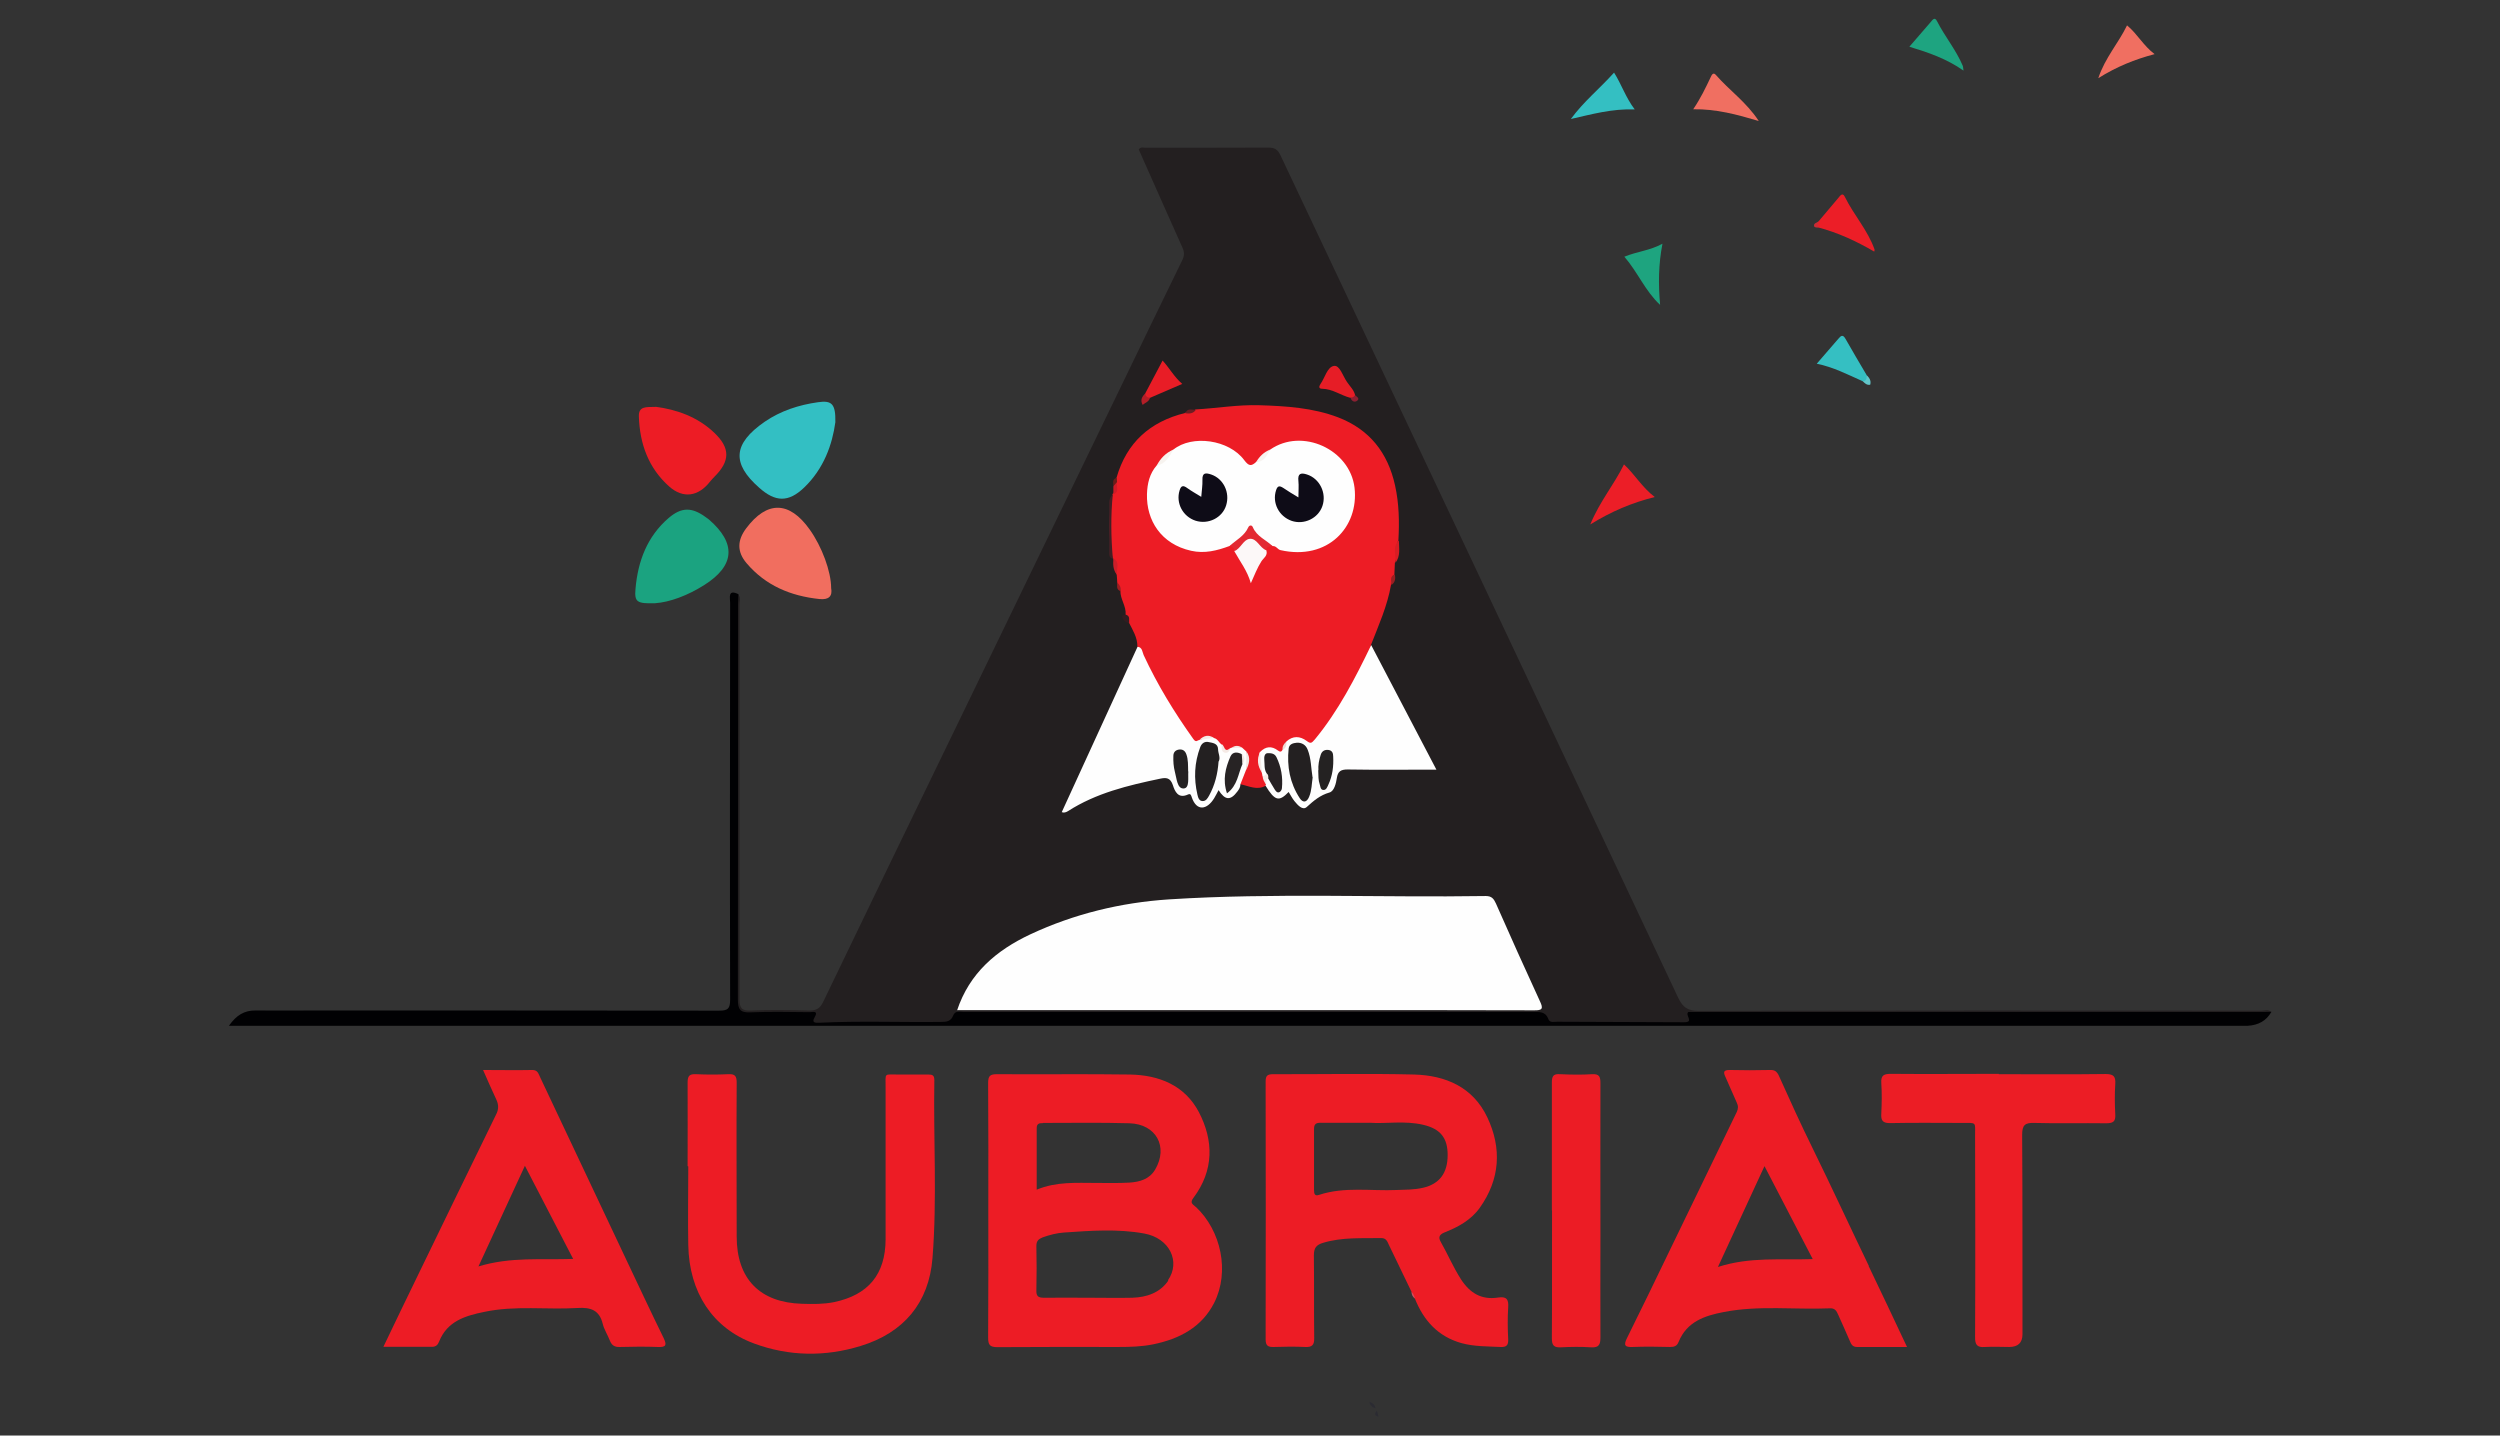 <?xml version="1.0" encoding="UTF-8"?>
<svg id="Calque_1" data-name="Calque 1" xmlns="http://www.w3.org/2000/svg" viewBox="0 0 148.74 85.41">
  <rect x="0" y="0" width="148.74" height="85.41" fill="#333333" stroke="none"/>
  <defs>
    <style>
      .cls-1 {
        fill: #6b1d19;
      }

      .cls-2 {
        fill: #b41e27;
      }

      .cls-3 {
        fill: #0e0c17;
      }

      .cls-4 {
        fill: #33bfc3;
      }

      .cls-5 {
        fill: #cc1e29;
      }

      .cls-6 {
        fill: #f5eae6;
      }

      .cls-7 {
        fill: #242222;
      }

      .cls-8 {
        fill: #010103;
      }

      .cls-9 {
        fill: #cf1b27;
      }

      .cls-10 {
        fill: #9e1d20;
      }

      .cls-11 {
        fill: #d71d24;
      }

      .cls-12 {
        fill: #ec1e27;
      }

      .cls-13 {
        fill: #2b2b32;
      }

      .cls-14 {
        fill: #ec1c25;
      }

      .cls-15 {
        fill: #e61d26;
      }

      .cls-16 {
        fill: #e32932;
      }

      .cls-17 {
        fill: #f7f3f0;
      }

      .cls-18 {
        fill: #e81d26;
      }

      .cls-19 {
        fill: #421f24;
      }

      .cls-20 {
        fill: #1ea480;
      }

      .cls-21 {
        fill: #ecdbd6;
      }

      .cls-22 {
        fill: #8c2032;
      }

      .cls-23 {
        fill: #262123;
      }

      .cls-24 {
        fill: #f06f61;
      }

      .cls-25 {
        fill: #242122;
      }

      .cls-26 {
        fill: #ed1c25;
      }

      .cls-27 {
        fill: #341c20;
      }

      .cls-28 {
        fill: #6d1d22;
      }

      .cls-29 {
        fill: #f2e9e5;
      }

      .cls-30 {
        fill: #f7f3ef;
      }

      .cls-31 {
        fill: #f16e5f;
      }

      .cls-32 {
        fill: #34bfc2;
      }

      .cls-33 {
        fill: #1ba380;
      }

      .cls-34 {
        fill: #ec1d25;
      }

      .cls-35 {
        fill: #232021;
      }

      .cls-36 {
        fill: #62c6ca;
      }

      .cls-37 {
        fill: #272324;
      }

      .cls-38 {
        fill: #9b1e21;
      }

      .cls-39 {
        fill: #231f20;
      }

      .cls-40 {
        fill: #35bfc2;
      }

      .cls-41 {
        fill: #cc2b34;
      }

      .cls-42 {
        fill: #1ea47f;
      }

      .cls-43 {
        fill: #f6eae7;
      }

      .cls-44 {
        fill: #fcf8f8;
      }

      .cls-45 {
        fill: #d04e5e;
      }

      .cls-46 {
        fill: #fefefe;
      }
    </style>
  </defs>
  <path class="cls-39" d="M43.93,35.37c.16,.2,.07,.42,.07,.63,0,7.81,0,15.62,0,23.43,0,.52,.1,.72,.67,.69,1.16-.05,2.32-.03,3.48,0,.41,0,.63-.11,.82-.5,2.63-5.47,5.28-10.94,7.93-16.4,3.29-6.79,6.58-13.58,9.87-20.38,1.19-2.46,2.37-4.91,3.57-7.36,.14-.28,.13-.5,0-.77-.87-1.94-1.73-3.89-2.59-5.82,.12-.17,.27-.1,.4-.1,2.44,0,4.88,0,7.31-.01,.38,0,.56,.12,.72,.45,7.89,16.71,15.79,33.41,23.66,50.12,.28,.59,.57,.79,1.23,.79,11.15-.02,22.3-.02,33.45-.01,.21,0,.44-.1,.62,.08-.36,.25-.77,.19-1.16,.19-10.77,0-21.53,0-32.3,0-.44,0-.94-.14-1.18,.44-.06,.14-.25,.09-.38,.09-2.5,0-4.99,0-7.49,0-.2,0-.43,.04-.57-.13-.36-.43-.84-.4-1.32-.4-10.93,0-21.85,0-32.78,0-.48,0-.96-.03-1.33,.39-.12,.14-.33,.13-.51,.13-2.46,.02-4.91-.02-7.37,.02-.16,0-.35,.02-.42-.16-.16-.42-.51-.38-.85-.38-.96,0-1.92,.02-2.88,0-.69-.02-.83-.17-.87-.86,0-.14,0-.28,0-.42,0-7.57,0-15.14,0-22.71,0-.35-.08-.73,.2-1.03Z"/>
  <path class="cls-26" d="M40.91,69.38c0-1.66,.01-3.31,0-4.97,0-.39,.1-.52,.5-.5,.64,.03,1.28,.03,1.92,0,.4-.02,.5,.11,.5,.5-.02,3.05,0,6.11,0,9.16,0,2.51,1.37,3.93,3.89,4,.64,.02,1.27,.03,1.91-.1,2.04-.43,3.05-1.66,3.06-3.73,0-3.01,0-6.03,0-9.04,0-.92-.12-.76,.8-.77,.58,0,1.16,0,1.74,0,.24,0,.36,.04,.36,.33-.06,3.53,.17,7.07-.11,10.59-.21,2.67-1.72,4.45-4.28,5.23-2.11,.65-4.26,.62-6.34-.15-2.46-.91-3.86-3.03-3.91-5.86-.03-1.56,0-3.11,0-4.67Z"/>
  <path class="cls-8" d="M43.93,35.37c0,.2-.02,.4-.02,.6,0,7.83,0,15.65-.01,23.48,0,.59,.12,.81,.75,.78,1.18-.05,2.36-.02,3.53-.01,.17,0,.54-.12,.28,.32-.19,.32,.07,.32,.28,.31,2.41-.12,4.83-.02,7.24-.05,.32,0,.59-.02,.73-.38,.12-.31,.4-.21,.62-.21,4.03,0,8.07,0,12.1,0,7.25,0,14.5,0,21.75,0,.38,0,.76-.06,.94,.42,.09,.24,.34,.16,.53,.16,2.52,.01,5.03,.02,7.55,.03,.62,0,.03-.42,.25-.61,.19,0,.43,0,.66,0,11.12,0,22.25,0,33.37,0,.22,0,.44,0,.66-.01-.31,.55-.79,.79-1.4,.83-.14,0-.28,0-.42,0-39.67,0-79.35,0-119.02,0-.19,0-.38,0-.68,0,.44-.63,.92-.92,1.59-.91,1.14,.01,2.28,0,3.42,0,8.05,0,16.1,0,24.15,.01,.52,0,.66-.11,.66-.65-.02-7.87-.01-15.74,0-23.61,0-.31-.16-.84,.51-.51Z"/>
  <path class="cls-34" d="M118.92,63.91c2.12,0,4.23,.02,6.35-.01,.49,0,.61,.15,.58,.6-.04,.6-.03,1.2,0,1.8,.03,.44-.14,.53-.55,.53-1.42-.02-2.84,.02-4.25-.02-.57-.02-.74,.12-.74,.71,.03,3.95,.01,7.9,.02,11.86q0,.76-.79,.76c-.48,0-.96-.03-1.44,0-.47,.04-.6-.13-.59-.6,.02-3.99,.01-7.98,0-11.98,0-.83,.11-.75-.78-.75-1.42,0-2.84-.02-4.25,.01-.47,.01-.58-.15-.55-.58,.03-.6,.04-1.2,0-1.8-.03-.47,.15-.55,.58-.55,2.14,.02,4.27,0,6.41,0Z"/>
  <path class="cls-14" d="M92.33,72.01c0-2.53,0-5.07,0-7.6,0-.38,.08-.53,.49-.5,.64,.03,1.28,.04,1.91,0,.42-.02,.49,.15,.49,.52-.01,3.03,0,6.06,0,9.1,0,2.01-.01,4.03,0,6.04,0,.43-.09,.62-.56,.59-.6-.04-1.2-.03-1.79,0-.42,.02-.54-.11-.54-.54,.02-2.53,0-5.07,.01-7.6Z"/>
  <path class="cls-4" d="M49.7,25.12c-.18,1.32-.68,2.76-1.86,3.89-.93,.89-1.71,.87-2.68,0-1.62-1.43-1.57-2.6,.34-3.92,.95-.65,2.03-1,3.17-1.16,.82-.12,1.05,.1,1.03,1.18Z"/>
  <path class="cls-33" d="M38.97,35.89c-1.08,.03-1.23-.07-1.16-.86,.14-1.63,.69-3.11,1.97-4.21,.77-.66,1.39-.65,2.21-.05,.06,.05,.13,.09,.19,.14,1.64,1.42,1.55,2.75-.3,3.91-.97,.61-2.03,1.01-2.91,1.07Z"/>
  <path class="cls-31" d="M49.45,34.99c.09,.48-.14,.71-.7,.65-1.71-.18-3.2-.8-4.33-2.13-.58-.68-.56-1.36-.03-2.07,1.24-1.66,2.57-1.64,3.78,.06,.73,1.02,1.28,2.5,1.28,3.5Z"/>
  <path class="cls-26" d="M39,24.2c1.22,.16,2.49,.58,3.51,1.56,.94,.9,.93,1.67,.01,2.59-.1,.1-.19,.2-.28,.31-.69,.88-1.59,1.02-2.42,.29-1.24-1.1-1.76-2.55-1.81-4.18-.02-.61,.44-.55,.99-.56Z"/>
  <path class="cls-12" d="M94.62,31.19c.56-1.36,1.42-2.37,2-3.56,.64,.59,1.07,1.36,1.83,1.94-1.35,.34-2.57,.85-3.83,1.63Z"/>
  <path class="cls-12" d="M108.18,13.19c.4-.47,.79-.94,1.19-1.41,.11-.13,.25-.36,.39-.07,.53,1.08,1.37,1.99,1.77,3.14,0,.02,0,.04-.02,.12-1.06-.62-2.16-1.13-3.34-1.44-.1-.12-.07-.23,0-.35Z"/>
  <path class="cls-24" d="M100.74,6.5c.44-.65,.73-1.26,1.02-1.87,.06-.12,.15-.38,.33-.17,.79,.91,1.81,1.61,2.55,2.74-1.31-.39-2.53-.72-3.9-.7Z"/>
  <path class="cls-32" d="M96.03,4.32c.45,.71,.69,1.48,1.23,2.19-1.36-.05-2.56,.29-3.8,.57,.75-1.03,1.72-1.81,2.57-2.76Z"/>
  <path class="cls-42" d="M96.65,15.27c.76-.31,1.51-.36,2.26-.77-.24,1.24-.25,2.4-.14,3.64-.9-.84-1.33-1.95-2.13-2.87Z"/>
  <path class="cls-24" d="M128.19,3.22c-1.2,.32-2.24,.74-3.35,1.43,.41-1.23,1.2-2.08,1.71-3.14,.62,.51,.97,1.21,1.64,1.71Z"/>
  <path class="cls-20" d="M116.82,4.2c-1.01-.71-2.1-1.08-3.22-1.42,.44-.51,.86-.99,1.27-1.47,.12-.14,.24-.33,.38-.04,.46,.9,1.12,1.69,1.52,2.63,.03,.07,.03,.15,.05,.3Z"/>
  <path class="cls-40" d="M110.82,22.68c-.88-.39-1.74-.84-2.73-1.04,.46-.53,.87-1,1.28-1.48,.16-.19,.27-.28,.43,0,.41,.73,.84,1.44,1.26,2.16,.06,.21,.18,.46-.24,.36Z"/>
  <path class="cls-36" d="M110.82,22.68c.25,0,.24-.19,.24-.36,.16,.16,.28,.33,.21,.57-.21,.04-.33-.1-.45-.21Z"/>
  <path class="cls-41" d="M108.18,13.19c0,.12,0,.23,0,.35-.1,0-.23,0-.25-.09-.03-.17,.14-.19,.25-.26Z"/>
  <path class="cls-13" d="M81.85,83.79c-.21-.05-.35-.18-.38-.4,.19,.07,.33,.2,.38,.4Z"/>
  <path class="cls-45" d="M83.98,76.86c.25,.04,.23,.22,.2,.4-.13-.1-.2-.23-.2-.4Z"/>
  <path class="cls-13" d="M82.02,84.29c-.24-.06-.27-.18-.1-.36,.03,.12,.07,.24,.1,.36Z"/>
  <path class="cls-26" d="M75.3,46.75c-.52,.29-1,.01-1.5-.09-.17-.35,.09-.59,.21-.87,.13-.31,.23-.62,.06-.94-.07-.1-.15-.19-.26-.26-.16-.09-.32-.06-.49,0-.05,.02-.09,.04-.14,.06-.29,.13-.44-.06-.59-.26-.15-.14-.29-.29-.47-.4-.28-.14-.51,.01-.75,.14-.25,.14-.39,.01-.54-.19-1.26-1.71-2.34-3.52-3.16-5.49,0-.52-.27-.95-.5-1.4-.14-.13-.16-.32-.2-.49,.04-.5-.32-.91-.31-1.4-.11-.15-.13-.34-.19-.51,0-.15-.02-.3-.03-.46-.17-.31-.02-.68-.22-.98h-.03c-.24-1.27-.24-2.55,0-3.83h.03c.18-.21,.07-.48,.11-.73,0-.09,.05-.16,.1-.23,.6-2.09,1.99-3.33,4.08-3.85,.18-.15,.44-.07,.62-.21,1.27-.07,2.52-.29,3.8-.25,1.59,.05,3.18,.15,4.68,.72,1.87,.72,2.96,2.1,3.39,4.05,.24,1.08,.26,2.16,.2,3.26-.21,.42,0,.91-.21,1.34-.01,.23-.02,.46-.03,.69-.14,.18-.08,.43-.2,.63-.22,1.26-.74,2.41-1.2,3.59,.02,.21-.06,.39-.14,.57-.8,1.75-1.75,3.4-2.94,4.92-.29,.37-.54,.56-.99,.28-.27-.17-.57-.13-.84,.06-.16,.12-.2,.32-.3,.47-.15,.17-.31,.1-.49,.04-.28-.1-.54-.11-.77,.11-.2,.36-.08,.7,.06,1.04,.03,.07,.05,.15,.06,.23,.02,.18,.1,.34,.15,.52,0,.06-.02,.1-.07,.12Z"/>
  <path class="cls-46" d="M56.94,60.12c.74-2.23,2.34-3.58,4.36-4.53,2.61-1.22,5.38-1.89,8.24-2.08,6.28-.4,12.58-.1,18.86-.2,.35,0,.47,.16,.6,.44,.86,1.95,1.73,3.89,2.62,5.82,.21,.44,.15,.55-.35,.54-4.85-.02-9.71-.01-14.56-.01-6.31,0-12.62,0-18.94,0h-.84Z"/>
  <path class="cls-46" d="M73.91,44.49c.08,.07,.16,.15,.24,.22,.11,.37,.07,.74-.02,1.11-.11,.28-.22,.56-.33,.84,0,.17-.08,.3-.18,.43-.41,.55-.73,.53-1.12-.08-.09,.17-.17,.33-.26,.48-.43,.7-1.04,.79-1.33-.04-.04-.11-.06-.26-.23-.18-.59,.27-.78-.19-.9-.56-.15-.44-.39-.46-.76-.38-1.91,.4-3.8,.85-5.48,1.93-.13,.08-.25,.11-.37,.06,1.5-3.28,3.01-6.56,4.51-9.84,.29,.03,.28,.31,.36,.49,.82,1.77,1.83,3.42,2.96,5,.17,.24,.24,.06,.36,.06,.28-.08,.54-.28,.86-.12,.23,.04,.3,.28,.47,.39,.1,.2,.08,.66,.49,.24,.02-.04,.05-.05,.09-.05,.21-.06,.43-.08,.64,0Z"/>
  <path class="cls-46" d="M74.97,44.74c.33-.34,.69-.37,1.06-.09,.12,.09,.2,.1,.28-.04,.1-.15,.15-.32,.22-.49,.39-.36,.82-.33,1.21-.04,.24,.18,.29,.14,.49-.09,1.4-1.7,2.4-3.64,3.35-5.61,1.28,2.44,2.56,4.89,3.88,7.41-1.84,0-3.57,.02-5.29-.01-.4,0-.57,.12-.63,.49-.05,.34-.16,.8-.44,.88-.56,.16-.94,.49-1.35,.86-.25,.23-.54-.11-.73-.34-.14-.17-.23-.36-.35-.55-.58,.6-.82,.53-1.38-.38,0-.02,.02-.05,.03-.07-.06-.15-.1-.29,.05-.42,.41-.06,.35,.44,.71,.55,.15-.59-.03-1.12-.26-1.64-.05-.11-.17-.18-.3-.14-.14,.04-.14,.18-.15,.3-.03,.26,.11,.51,.03,.77-.07,.12-.16,.18-.29,.08-.01-.07-.02-.14-.04-.21-.1-.4-.26-.8-.11-1.23Z"/>
  <path class="cls-18" d="M68.14,23.4c.33-.63,.67-1.27,1.03-1.95,.43,.48,.7,.99,1.17,1.39-.67,.29-1.3,.56-1.92,.83-.24,.06-.38,.02-.28-.27Z"/>
  <path class="cls-15" d="M80.34,23.67c-.57-.15-1.06-.53-1.67-.54-.2,0-.22-.11-.11-.28,.27-.37,.4-1.02,.81-1.08,.34-.05,.52,.59,.76,.94,.17,.26,.42,.48,.49,.79,0,.21-.13,.2-.28,.16Z"/>
  <path class="cls-19" d="M66.21,29.39c-.13,1.28-.11,2.56,0,3.85-.2-.04-.22-.19-.22-.36,0-.99,0-1.97,0-2.96,0-.21,.08-.38,.23-.53Z"/>
  <path class="cls-11" d="M83.02,33.49c.06-.45-.21-.95,.21-1.34,0,.46,.11,.93-.21,1.34Z"/>
  <path class="cls-5" d="M66.24,33.22c.44,.25,.15,.65,.22,.98-.25-.29-.24-.63-.22-.98Z"/>
  <path class="cls-2" d="M68.14,23.4c.01,.17,.11,.25,.28,.27-.06,.23-.27,.28-.44,.42-.16-.31-.02-.5,.16-.69Z"/>
  <path class="cls-27" d="M66.98,36.57c.28,.08,.18,.31,.2,.49-.22-.02-.35-.17-.41-.35-.04-.12,.12-.11,.21-.14Z"/>
  <path class="cls-9" d="M66.46,28.68c-.07,.24,.18,.58-.22,.73,0-.16,0-.31,0-.47,.08-.08-.02-.31,.22-.25Z"/>
  <path class="cls-22" d="M80.34,23.67c.11-.02,.22-.04,.28-.16,.1,.09,.29,.19,.14,.32-.15,.13-.34,.06-.41-.16Z"/>
  <path class="cls-28" d="M71.15,24.38c-.15,.23-.38,.24-.62,.21,.11-.34,.39-.19,.62-.21Z"/>
  <path class="cls-38" d="M82.79,34.8c0-.23-.14-.5,.2-.63,.04,.24,.03,.47-.2,.63Z"/>
  <path class="cls-10" d="M66.48,34.66c.14,.14,.23,.3,.19,.51-.27-.09-.2-.31-.19-.51Z"/>
  <path class="cls-1" d="M66.46,28.68c-.07,.08-.15,.17-.22,.25,0-.2-.09-.43,.21-.5,0,.08,0,.16,.01,.25Z"/>
  <path class="cls-26" d="M71.13,71.8c-.17-.16-.36-.23-.12-.54,1.21-1.62,1.21-3.38,.32-5.09-.84-1.6-2.37-2.21-4.11-2.24-2.63-.04-5.27,0-7.9-.02-.42,0-.53,.1-.53,.53,.02,2.51,.01,5.03,.01,7.54,0,2.53,.01,5.07-.01,7.6,0,.44,.1,.57,.56,.57,2.4-.02,4.79-.01,7.19-.01,.7,0,1.4-.02,2.08-.16,1.55-.32,2.88-1.01,3.62-2.47,.93-1.84,.42-4.29-1.1-5.71Zm-9.08-4.99c1.72,0,3.43-.03,5.15,.02,1.59,.05,2.32,1.4,1.53,2.75-.34,.58-.92,.74-1.53,.78-.66,.04-1.32,.02-1.98,.02-1.17,0-2.36-.09-3.54,.4,0-1.27,0-2.46,0-3.65,0-.29,.15-.31,.38-.31Zm7.46,9.38c-.5,.73-1.28,.99-2.13,1.02-.86,.02-1.72,0-2.58,0h0c-.9,0-1.8-.01-2.7,0-.34,0-.45-.1-.44-.44,.02-.88,.02-1.76,0-2.64,0-.3,.13-.41,.37-.51,.42-.15,.84-.26,1.28-.29,1.59-.11,3.2-.23,4.77,.06,1.5,.27,2.18,1.67,1.41,2.78Z"/>
  <path class="cls-26" d="M89.12,77.2c-.98,.15-1.67-.27-2.2-1.09-.46-.72-.79-1.5-1.21-2.24-.13-.23-.1-.41,.22-.54,.81-.32,1.58-.73,2.11-1.47,1.21-1.7,1.32-3.54,.45-5.38-.85-1.8-2.48-2.5-4.36-2.55-2.8-.07-5.59-.01-8.39-.02-.34,0-.44,.1-.44,.43,.01,5.11,.01,10.23,0,15.34,0,.39,.14,.47,.49,.46,.62-.02,1.24-.03,1.86,0,.42,.02,.55-.12,.54-.54-.02-1.64,0-3.28-.02-4.91,0-.45,.15-.63,.56-.75,1.13-.34,2.29-.26,3.45-.28,.3,0,.36,.21,.45,.4,.45,.93,.9,1.87,1.35,2.8,.11,.11,.17,.25,.2,.4,.52,1.31,1.38,2.26,2.77,2.65,.76,.21,1.54,.19,2.32,.23,.38,.02,.48-.12,.46-.48-.03-.62-.04-1.24,0-1.86,.04-.5-.1-.68-.61-.6Zm-4.47-6.53c-.51,.12-1.03,.11-1.54,.13-1.54,.07-3.11-.21-4.63,.29-.26,.09-.3-.07-.3-.28,0-1.22,0-2.43,0-3.65,0-.3,.14-.36,.4-.36,.92,.01,1.83,0,2.94,0,.92,.07,2.04-.14,3.15,.12,1.03,.24,1.46,.78,1.46,1.8,0,1.07-.48,1.72-1.47,1.95Z"/>
  <path class="cls-26" d="M111.19,75.32c-1.12-2.32-2.2-4.67-3.34-6.99-.7-1.42-1.36-2.87-2.01-4.32-.12-.26-.25-.36-.53-.35-.8,.02-1.6,.02-2.4,0-.39,0-.38,.14-.25,.42,.23,.5,.44,1.02,.67,1.52,.1,.2,.09,.37,0,.56-1.34,2.76-2.68,5.53-4.02,8.3-.83,1.72-1.66,3.44-2.51,5.15-.22,.44-.12,.55,.34,.53,.74-.03,1.48-.02,2.22,0,.25,0,.41-.05,.51-.3,.49-1.21,1.55-1.56,2.69-1.78,2.1-.41,4.22-.13,6.33-.22,.28-.01,.38,.16,.47,.37,.23,.53,.48,1.05,.7,1.58,.08,.2,.17,.35,.42,.35,.96,0,1.91,0,2.98,0-.8-1.69-1.53-3.26-2.28-4.81Zm-8.98,.06c.95-2.06,1.84-3.98,2.77-6,.98,1.89,1.91,3.68,2.87,5.53-1.9,.07-3.72-.15-5.64,.47Z"/>
  <path class="cls-26" d="M39.48,79.6c-.77-1.57-1.51-3.16-2.26-4.74-1.69-3.59-3.38-7.17-5.08-10.76-.1-.2-.14-.45-.48-.44-.94,.02-1.87,0-2.92,0,.28,.63,.52,1.19,.78,1.74,.15,.31,.16,.59,0,.9-1.57,3.2-3.12,6.41-4.68,9.62-.67,1.37-1.33,2.75-2.03,4.21,1.03,0,1.97,0,2.9,0,.22,0,.34-.12,.41-.3,.48-1.23,1.57-1.55,2.7-1.78,1.84-.39,3.71-.12,5.55-.23,.78-.05,1.29,.13,1.49,.94,.08,.34,.29,.65,.42,.99,.11,.28,.27,.4,.59,.39,.76-.02,1.52-.03,2.28,0,.49,.02,.53-.12,.33-.54Zm-11.02-4.24c.96-2.07,1.84-3.99,2.77-6,.98,1.9,1.9,3.68,2.87,5.54-1.88,.07-3.71-.14-5.64,.45Z"/>
  <path class="cls-46" d="M69.81,26.75c1.11-.9,3.31-.6,4.22,.63,.27,.36,.42,.37,.71,.1,.35-.16,.54-.5,.83-.73,1.89-1.32,4.75-.02,5.02,2.27,.27,2.33-1.59,4.35-4.41,3.71-.17-.04-.25-.26-.46-.24-.55-.24-1.1-.48-1.28-1.1-.3,.44-.66,.93-1.3,1.1-.73,.27-1.47,.46-2.27,.28-1.8-.4-2.67-1.82-2.63-3.37,.02-.62,.15-1.22,.58-1.71,.39-.26,.64-.66,.99-.95Z"/>
  <path class="cls-44" d="M75.34,32.74c.11,.32-.18,.47-.3,.67-.24,.38-.4,.8-.62,1.29-.21-.75-.65-1.3-.98-1.9,.01-.04,.03-.07,.05-.11,.77-1.07,1.15-1.06,1.85,.05Z"/>
  <path class="cls-16" d="M75.34,32.74c-.4-.14-.56-.74-1-.68-.37,.05-.52,.58-.9,.73-.01-.18-.11-.28-.29-.3,.39-.36,.89-.6,1.12-1.12,.06-.13,.21-.15,.27,0,.23,.55,.79,.75,1.18,1.13-.17,.02-.37-.01-.39,.24Z"/>
  <path class="cls-30" d="M69.81,26.75c-.24,.41-.45,.85-.99,.95,.22-.43,.54-.76,.99-.95Z"/>
  <path class="cls-17" d="M75.57,26.75c-.2,.33-.33,.74-.83,.73,.2-.33,.46-.59,.83-.73Z"/>
  <path class="cls-43" d="M74.97,44.74c.04,.41,.07,.82,.11,1.23-.26-.39-.32-.8-.11-1.23Z"/>
  <path class="cls-29" d="M74.14,45.82c0-.37,.01-.74,.02-1.11,.27,.37,.16,.74-.02,1.11Z"/>
  <path class="cls-6" d="M73.18,44.53c-.02,.19-.17,.3-.32,.25-.23-.07-.16-.31-.17-.5,.17,.06,.14,.54,.49,.24Z"/>
  <path class="cls-43" d="M75.12,46.17c.11,0,.19-.06,.24-.16,.15,.05,.19,.14,.1,.28-.15,.09-.1,.25-.13,.38-.12-.15-.2-.31-.21-.5Z"/>
  <path class="cls-6" d="M72.22,43.9c-.29,.04-.57,.08-.86,.12,.26-.26,.54-.33,.86-.12Z"/>
  <path class="cls-21" d="M76.53,44.13c.02,.2-.02,.38-.22,.49-.03-.21,.07-.36,.22-.49Z"/>
  <path class="cls-29" d="M73.91,44.49c-.21,0-.42,0-.64,0,.21-.15,.43-.15,.64,0Z"/>
  <path class="cls-35" d="M72.5,45.3c-.05,.74-.22,1.41-.56,2.03-.09,.16-.19,.34-.39,.33-.21,0-.27-.21-.31-.39-.22-.95-.18-1.89,.17-2.82,.09-.24,.28-.35,.5-.3,.23,.05,.55,.07,.56,.42,0,.25,.16,.5,.04,.73Z"/>
  <path class="cls-37" d="M73.92,45.46c-.26,.57-.28,1.27-.92,1.74-.27-.81-.09-1.52,.21-2.2,.13-.28,.41-.27,.67-.13,.13,.19,.07,.39,.04,.59Z"/>
  <path class="cls-25" d="M70.7,45.9c-.03,.35,.09,.99-.27,1.01-.4,.03-.42-.6-.53-.99-.08-.31-.1-.62-.09-.94,0-.2,.1-.34,.31-.38,.22-.04,.38,.05,.46,.27,.12,.32,.1,.66,.11,1.03Z"/>
  <path class="cls-29" d="M73.92,45.46c-.01-.2-.03-.4-.04-.59,.22,.18,.18,.39,.04,.59Z"/>
  <path class="cls-35" d="M78.1,46.24c-.06,.38-.05,.78-.21,1.16-.14,.35-.37,.38-.56,.09-.59-.9-.77-1.9-.66-2.95,.03-.28,.28-.33,.48-.35,.29-.02,.54,.12,.65,.41,.21,.52,.2,1.09,.29,1.64Z"/>
  <path class="cls-23" d="M75.46,46.29c0-.11,0-.21-.1-.28-.16-.25-.11-.53-.14-.79-.02-.19,.02-.42,.22-.41,.16,0,.38,0,.5,.23,.29,.59,.39,1.21,.33,1.85,0,.09-.08,.21-.15,.24-.14,.06-.22-.07-.28-.16-.14-.22-.26-.44-.39-.66Z"/>
  <path class="cls-7" d="M78.44,45.82c-.02-.27,.03-.6,.14-.92,.07-.21,.23-.31,.46-.28,.22,.03,.28,.19,.28,.39,.03,.58-.04,1.15-.29,1.68-.06,.13-.12,.33-.31,.31-.16-.02-.16-.21-.2-.33-.09-.25-.08-.51-.09-.84Z"/>
  <path class="cls-3" d="M71.47,29.56c.03-.38,.08-.69,.07-1-.02-.46,.21-.43,.52-.33,.73,.25,1.13,1.07,.89,1.84-.23,.74-1.06,1.15-1.82,.91-.76-.25-1.18-1.05-.95-1.8,.09-.31,.23-.31,.46-.14,.25,.18,.52,.33,.83,.52Z"/>
  <path class="cls-3" d="M77.25,29.6c0-.4,.03-.69,0-.98-.05-.45,.14-.51,.51-.39,.75,.24,1.18,1.1,.92,1.87-.25,.74-1.09,1.14-1.83,.89-.77-.27-1.17-1.08-.93-1.82,.09-.28,.21-.28,.43-.14,.26,.18,.53,.34,.91,.57Z"/>
</svg>